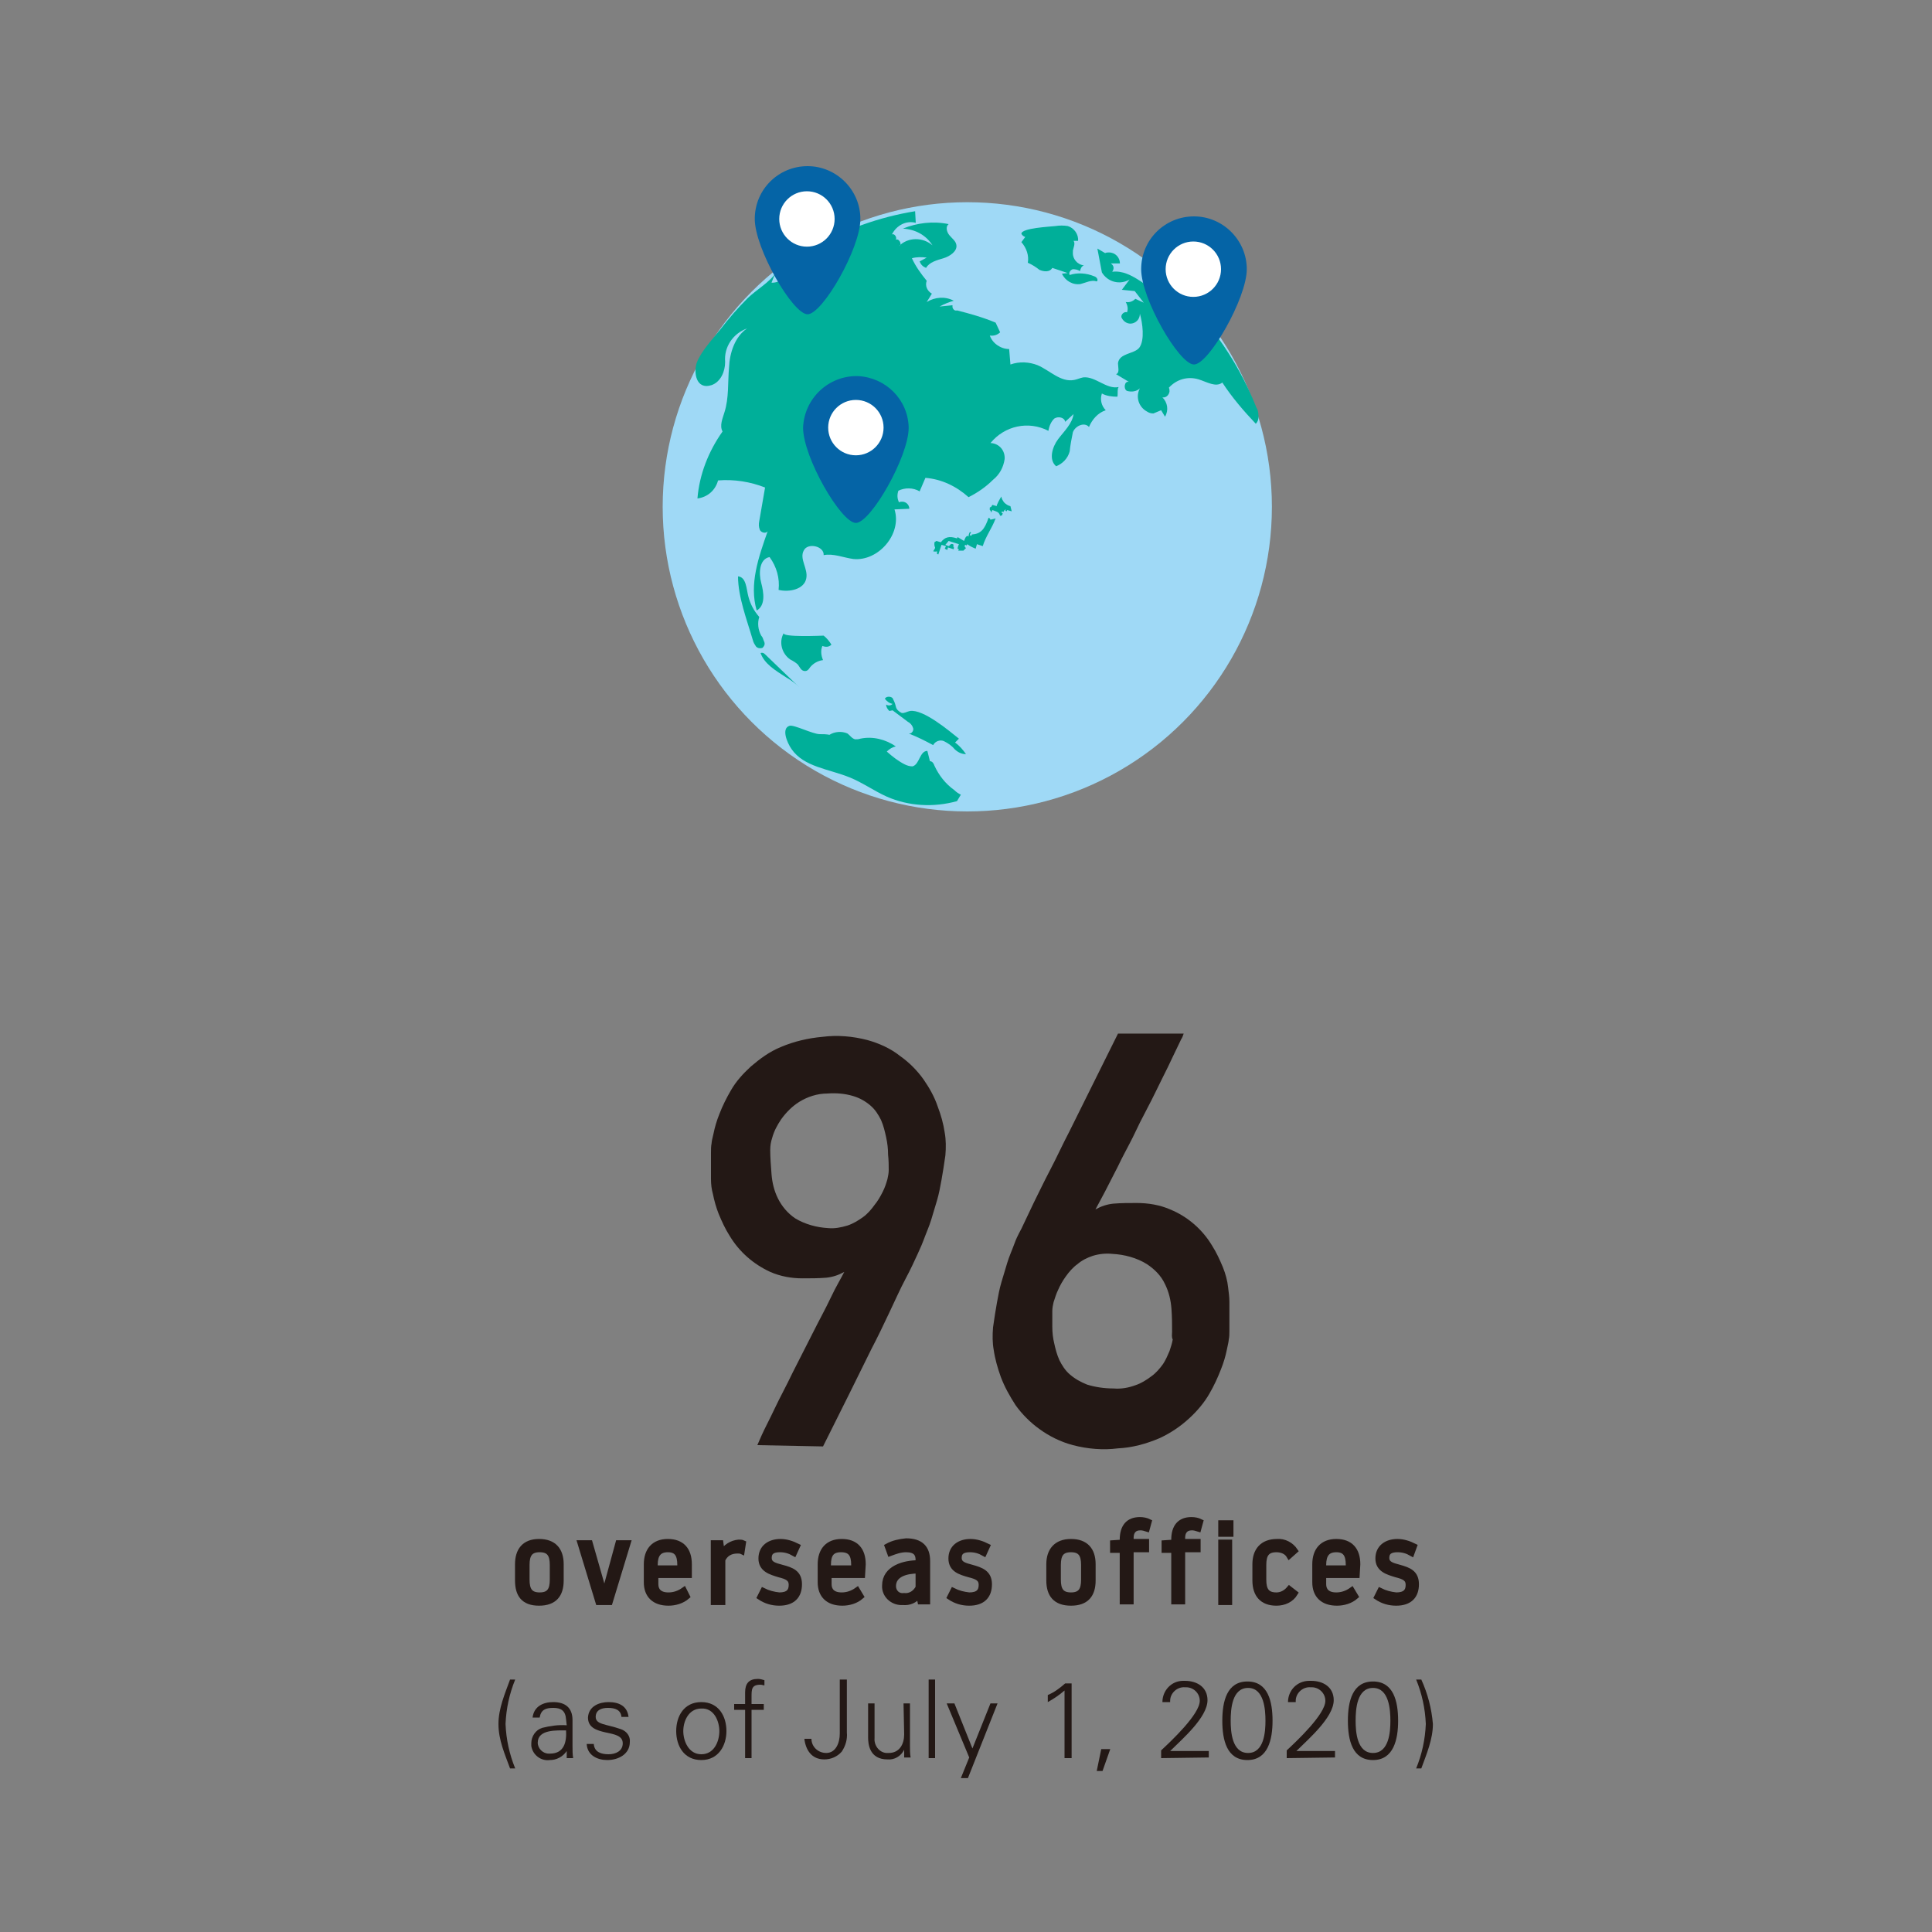 <?xml version="1.0" encoding="utf-8"?>
<!-- Generator: Adobe Illustrator 25.2.1, SVG Export Plug-In . SVG Version: 6.00 Build 0)  -->
<svg version="1.1" id="レイヤー_1" xmlns="http://www.w3.org/2000/svg" xmlns:xlink="http://www.w3.org/1999/xlink" x="0px"
	 y="0px" viewBox="0 0 300 300" style="enable-background:new 0 0 300 300;" xml:space="preserve">
<rect x="0" y="0" width="300" height="300" fill="#808080" stroke="none"/>
<style type="text/css">
	.st0{fill:#9FD9F6;}
	.st1{fill-rule:evenodd;clip-rule:evenodd;fill:#00AF99;}
	.st2{fill:#0564A6;}
	.st3{fill:#FFFFFF;}
	.st4{fill:#231815;stroke:#231815;stroke-width:0.86;stroke-miterlimit:10;}
	.st5{fill:#231815;}
</style>
<g id="レイヤー_2_1_">
	<g id="text">
		<circle class="st0" cx="150.2" cy="78.7" r="47.3"/>
		<path class="st1" d="M158.6,37.6c0.8,0.9,1.2,2.1,1,3.2c0.7,0.3,1.3,0.7,1.8,1.1c0.7,0.3,1.6,0.4,2-0.3l2.4,0.8l-0.9,0.1
			c0.5,1.1,1.7,1.8,2.9,1.6c0.8-0.2,1.7-0.7,2.5-0.4c0.3-0.2,0-0.7-0.4-0.8c-1.2-0.5-2.6-0.6-3.8-0.2c-0.2-0.3,0.1-0.8,0.5-0.9
			c0.4,0,0.8,0.1,1.1,0.3c0.1-0.4,0.2-0.7,0.6-0.9c-1-0.1-1.8-1-1.7-2.1c0-0.1,0-0.1,0-0.2c0.1-0.5,0.4-1.1,0.1-1.5h0.7
			c0.1-1-0.6-2-1.6-2.3c-0.6-0.1-1.3-0.1-1.9,0c-0.8,0.1-5.3,0.3-5.3,1.2c0.1,0.2,0.3,0.4,0.6,0.5L158.6,37.6z"/>
		<path class="st1" d="M195.4,64.4c0-0.4-0.1-0.8-0.3-1.1c-3.1-7.8-8.1-14.7-14.6-20.1l1,2.9c-3.2-0.9-5.6-4.3-8.8-3.9
			c0.3-0.4,0.3-0.9-0.1-1.2c0,0-0.1-0.1-0.1-0.1h1.4c0-0.9-0.7-1.7-1.7-1.7c-0.2,0-0.4,0-0.6,0.1l-1.2-0.7l0.7,3.7
			c0.9,1.5,2.8,2,4.3,1.1l-1.2,1.6l2,0.2l1.4,1.8l-1.3-0.6c-0.4,0.4-0.9,0.6-1.5,0.5c0.3,0.5,0.4,1.1,0.2,1.6
			c-0.5-0.2-1.1,0.5-0.8,0.9c0.3,0.6,1,1,1.7,0.8c0.7-0.2,1.1-0.8,1.1-1.5c0.4,1.4,0.8,4.1-0.1,5.3c-0.8,1-3.1,0.8-3.3,2.4
			c0,0.6,0.3,1.5-0.3,1.7l2,1.2c-0.7-0.2-0.9,1.1-0.3,1.4c0.7,0.2,1.5,0.1,2-0.4c-0.7,1.3-0.2,2.9,1.1,3.6c0.3,0.2,0.6,0.3,1,0.3
			l1.2-0.5l0.6,1c0.6-1,0.4-2.2-0.4-3c0.5,0.1,1-0.3,1.1-0.9c0-0.2,0-0.4-0.1-0.6c1.2-1.3,2.9-1.8,4.6-1.3c1.3,0.4,2.7,1.3,3.7,0.5
			c1.5,2.3,3.3,4.4,5.2,6.4C195.3,65.5,195.5,65,195.4,64.4z"/>
		<path class="st1" d="M173.6,60.3l0.1-0.2c-1.9,0.4-3.6-1.7-5.5-1.5c-0.5,0.1-0.9,0.3-1.4,0.4c-2.1,0.4-3.8-1.5-5.7-2.3
			c-1.3-0.5-2.8-0.6-4.2-0.1l-0.2-2.4c-1.3,0-2.6-0.9-3-2.1c0.6,0.1,1.2-0.1,1.6-0.5l-0.7-1.5c-1.9-0.8-4-1.4-6-1.9
			c-0.3,0.1-0.6-0.1-0.7-0.5c0-0.1,0-0.2,0-0.3l-2,0.2c0.7-0.4,1.5-0.7,2.2-0.9c-1.3-0.7-2.9-0.6-4.2,0.2l0.8-1.3
			c-0.7-0.4-1.1-1.2-0.8-2c-0.9-1.1-1.7-2.2-2.3-3.5c0.7-0.2,1.5-0.2,2.3-0.1l-1.1,0.6c0.2,0.5,0.5,0.8,1,1c0.5-0.9,1.7-1.2,2.7-1.5
			c1-0.3,2.2-1.1,2-2.1c-0.1-0.6-0.7-1-1.1-1.5s-0.6-1.3-0.1-1.7c-2.4-0.5-4.9-0.2-7.1,0.7c1.9,0.1,3.6,1,4.6,2.6
			c-1.5-1.3-3.8-1.3-5.2,0.1c0.6-0.2-0.1-1.4-0.6-0.9c0.4-0.2,0-1.1-0.5-0.9c0.7-1.4,2.2-2.2,3.7-1.8l-0.1-1.8
			c-5.6,0.9-11.1,2.9-16,5.7l1.6-0.2l-0.7,0.9c0.9-0.1,1.7-0.1,2.6,0.1c-0.4,0.6-1,1-1.7,1.2l0.8,0.9l-4.6,2.3
			c1.1-1.4,2.1-2.9,2.8-4.5c-3-0.3-4.1,4.8-7.1,4.7c0.2-0.5,0.4-1.1,0.7-1.6c-0.8,1.4-3.2,2.8-4.4,4c-1.5,1.5-2.9,3.1-4.2,4.8
			c-1.2,1.5-3,3.4-3.7,5.2c-0.5,1.4-0.2,4.3,2.3,3.5c1.4-0.5,2.1-2.1,2.1-3.6c-0.2-2.3,1.2-4.4,3.4-5.2c-1.9,1.3-2.7,3.8-2.8,6.1
			c-0.2,2.3,0,4.7-0.7,6.9c-0.3,1-0.8,2.1-0.3,3c-2.2,3.1-3.6,6.7-3.9,10.4c1.6-0.2,2.8-1.3,3.2-2.8c2.5-0.2,5,0.2,7.3,1.1l-0.9,5.2
			c-0.1,0.5-0.1,0.9,0.1,1.4c0.2,0.4,0.9,0.6,1.2,0.2c-1.4,4-2.9,8.2-1.7,12.3c1.4-0.8,1.1-2.8,0.7-4.3c-0.4-1.5-0.3-3.7,1.3-4
			c1.1,1.5,1.6,3.3,1.4,5.1c1.7,0.4,4-0.1,4.3-1.8c0.3-1.5-1.1-3-0.4-4.3c0.6-1.3,3.2-0.7,3.1,0.7c1.5-0.3,3.1,0.4,4.6,0.6
			c3.9,0.4,7.6-3.9,6.4-7.7l2.3-0.1c0-0.6-0.5-1.1-1.1-1.1c-0.2,0-0.3,0-0.5,0.1c-0.3-0.6-0.3-1.2-0.1-1.8c1-0.5,2.3-0.5,3.3,0.1
			l0.9-2.1c2.5,0.2,4.8,1.3,6.7,3c1.4-0.7,2.7-1.6,3.8-2.7c1-0.8,1.6-1.9,1.8-3.2c0.1-1.3-0.8-2.4-2.1-2.5c0,0-0.1,0-0.1,0
			c2.2-2.7,5.9-3.5,9-1.9c0.1-0.7,0.4-1.4,0.9-1.9c0.6-0.4,1.6-0.2,1.7,0.5l1.3-1.2c-0.2,1.5-1.5,2.7-2.4,3.9s-1.5,3.2-0.3,4.2
			c1-0.4,1.8-1.2,2.1-2.3c0.1-1,0.3-2,0.5-3c0.4-1,1.8-1.6,2.5-0.8c0.5-1.2,1.4-2.2,2.6-2.6c-0.7-0.7-0.9-1.7-0.6-2.6
			c0.7,0.4,1.6,0.5,2.4,0.5C173.6,61.3,173.5,60.8,173.6,60.3z"/>
		<path class="st1" d="M155.9,78c-0.2-0.3-0.4-0.6-0.4-0.9c-0.1,0.1-0.9,1.5-0.7,1.5l-0.7-0.2c-0.3,0.4,0,0.2-0.4,0.4
			c0,0.5-0.1,0.2,0.1,0.5s0,0,0.1,0.3l0.2-0.4c0.8,0.3,1,0.3,1.2,0.9c0.2-0.1,0.3,0.1,0.4-0.4l-0.2-0.1l0.1-0.2l0.2,0.1
			c0.3-0.4,0-0.2,0.4-0.4l-0.1,0.2l0.2,0.1l0.1-0.2l0.7,0.2l-0.2-0.8C156.5,78.5,156.2,78.3,155.9,78z"/>
		<path class="st1" d="M153.7,80.5l-0.2-0.1c-0.6,1.8-1.2,2.5-2.6,2.6c0,0.1,0,0.1-0.1,0.2l-0.2-0.1c0-0.2,0.1-0.3,0.2-0.4l-0.2-0.1
			c-0.1,0.2-0.2,0.4-0.2,0.7l-0.2-0.1c-0.3,0.2-0.3,0.3-0.5,0.8l-1-0.6l-0.1,0.2c-1.2-0.4-1.9-0.2-2.5,0.6l-0.7-0.2
			c-0.3,0.2,0,0-0.3,0.2c-0.1,1.1,0.4,0.5-0.2,1.4c0.7,0.2,0.6-0.3,0.6,0.4l0.2,0.1l0.5-1.5l0.7,0.2l-0.2,0.4l0.4,0.2l0.1-0.4
			l0.9,0.3c0-0.5,0.1-0.2-0.1-0.5l0.1-0.2c-0.5-0.4-0.6,0.2-0.8,0.2l-0.5-0.2l0.5-0.6l1.6,0.5c-0.1,0.2-0.2,0.5-0.2,0.7l0.2,0.1
			c0,0.1-0.1,0.1-0.1,0.2h0.8l0.4-0.4c0,0-0.4-0.3-0.1-0.5l0.2,0.1l0.1-0.2c0.4,0.3,0.8,0.5,1.3,0.7l0.2-0.7l0.9,0.3
			c0.5-1.6,1.4-2.7,2-4.3l-0.8,0.2L153.7,80.5z"/>
		<path class="st1" d="M118.6,99.5c-0.1-0.3-0.2-0.6-0.4-0.8c-0.5-0.9-0.6-2-0.3-2.9c-0.8-0.9-1.4-2-1.7-3.2c-0.3-1.1-0.3-3-1.6-3.1
			c0,3.2,1.4,6.8,2.3,9.9c0.1,0.4,0.3,0.7,0.5,1c0.3,0.3,0.7,0.3,1,0.2C118.8,100.2,118.8,99.9,118.6,99.5z"/>
		<path class="st1" d="M121.7,98.3c-0.8,1.4-0.3,3.2,1,4.1c0.4,0.2,0.9,0.5,1.2,0.8c0.3,0.4,0.5,1,1.1,1c0.4,0,0.6-0.3,0.8-0.6
			c0.5-0.6,1.2-1,2-1.1c-0.3-0.7-0.4-1.5-0.1-2.2c0.5,0.2,1,0.2,1.4-0.2c-0.3-0.5-0.7-1-1.2-1.4C127.7,98.7,121.4,99,121.7,98.3z"/>
		<path class="st1" d="M122.1,105.2c0.7,0.4,1.4,0.9,2,1.5l-5.3-5.1c-0.2-0.2-0.4-0.3-0.7-0.2C118.7,103.1,120.4,104.1,122.1,105.2z
			"/>
		<path class="st1" d="M148.3,115.3l0.6-0.6c-1.5-1.2-5.5-4.6-7.6-4.3c-0.5,0.1-0.9,0.4-1.3,0.3c-0.4-0.2-0.8-0.5-0.9-1
			c-0.1-0.5-0.3-0.9-0.5-1.3c-0.3-0.3-1-0.3-1.2,0.1c0.3,0.4,0.7,0.7,1.2,0.8c-0.3,0.3-0.7,0.3-1,0.1c0,0.4,0.2,0.7,0.5,1l0.5-0.1
			l2.4,1.8c0.4,0.2,0.7,0.6,0.8,1c0.1,0.4-0.3,0.9-0.7,0.8c1.3,0.5,2.5,1.1,3.8,1.8c0.3-0.6,1.1-0.9,1.7-0.6
			c0.6,0.3,1.2,0.7,1.6,1.2c0.5,0.5,1.1,0.8,1.8,0.8C149.5,116.4,149,115.8,148.3,115.3z"/>
		<path class="st1" d="M148.2,122.7c-1.4-1-2.4-2.3-3.1-3.8c-0.1-0.3-0.3-0.7-0.7-0.7l-0.4-1.6c-1.2,0-1.2,2.1-2.3,2.4
			c-0.4,0-0.8-0.1-1.2-0.3c-1-0.5-1.9-1.2-2.8-2c0.4-0.4,0.9-0.7,1.4-0.8c-1.6-1.1-3.6-1.6-5.5-1.2c-0.3,0.1-0.5,0.1-0.8,0.1
			c-0.5-0.1-0.8-0.6-1.2-0.9c-0.9-0.4-2-0.3-2.8,0.2c-0.5-0.1-1-0.1-1.5-0.1c-1.1,0-4-1.5-4.7-1.3c-1.3,0.4-0.4,2.6,0.3,3.6
			c1.9,2.8,5.8,3.1,9,4.4c2,0.8,3.8,2.1,5.8,3c3.4,1.5,7.3,1.7,10.9,0.7l0.6-1C148.8,123.2,148.5,123,148.2,122.7z"/>
		<path class="st2" d="M133.6,34c0,4.6-5.9,14.8-8.2,14.8s-8.2-10.2-8.2-14.8c0-4.6,3.7-8.2,8.2-8.2C129.9,25.8,133.6,29.5,133.6,34
			z"/>
		<circle class="st3" cx="125.3" cy="34" r="4.3"/>
		<path class="st2" d="M141.1,66.4c0,4.5-5.9,14.8-8.2,14.8s-8.2-10.2-8.2-14.8c0.2-4.6,4-8.1,8.5-8C137.5,58.6,141,62,141.1,66.4z"
			/>
		<circle class="st3" cx="132.9" cy="66.4" r="4.3"/>
		<path class="st2" d="M193.6,41.8c0,4.5-5.9,14.8-8.2,14.8s-8.2-10.2-8.2-14.8c0-4.6,3.7-8.2,8.2-8.2
			C189.9,33.6,193.6,37.3,193.6,41.8z"/>
		<circle class="st3" cx="185.3" cy="41.8" r="4.3"/>
		<path class="st4" d="M80.4,242.9c0-2.1,1-3.5,3.3-3.5c2.3,0,3.4,1.3,3.4,3.5v2.5c0,2.2-1,3.5-3.4,3.5s-3.3-1.3-3.3-3.5V242.9z
			 M81.8,245.3c0,1.6,0.5,2.4,2,2.4c1.5,0,2-0.8,2-2.4V243c0-1.6-0.5-2.4-2-2.4c-1.5,0-2,0.8-2,2.4V245.3z"/>
		<path class="st4" d="M92.9,248.8l-2.8-9.2h1.5l2.2,7.7h0.1l2.1-7.7h1.5l-2.8,9.2H92.9z"/>
		<path class="st4" d="M107,244.6h-5.2v1.4c0,0.9,0.5,1.7,2,1.7c0.9,0,1.7-0.3,2.4-0.8l0.5,1c-0.8,0.7-1.9,1-2.9,1
			c-2.2,0-3.4-1.2-3.4-3.2v-2.8c0-2.1,1.1-3.5,3.3-3.5s3.3,1.3,3.3,3.5L107,244.6z M105.6,243.5V243c0-1.6-0.5-2.4-1.9-2.4
			c-1.4,0-2,0.8-2,2.4v0.5H105.6z"/>
		<path class="st4" d="M112.2,242.2v6.6h-1.4v-9.2h1.1l0.2,1.5c0.6-0.9,1.5-1.5,2.6-1.6c0.2,0,0.5,0,0.7,0.1l-0.2,1.3
			c-0.2-0.1-0.5-0.1-0.7-0.1C113.4,240.8,112.6,241.3,112.2,242.2z"/>
		<path class="st4" d="M122.9,246.1c0-1-0.7-1.3-1.9-1.6c-1.3-0.4-2.8-0.8-2.8-2.5s1.3-2.6,3-2.6c0.9,0,1.8,0.3,2.6,0.7l-0.5,1.1
			c-0.7-0.4-1.4-0.6-2.2-0.6c-1,0-1.7,0.3-1.7,1.3c0,1,0.9,1.2,2,1.5c1.5,0.4,2.7,0.8,2.7,2.6s-1,2.9-3.1,2.9c-1.1,0-2.1-0.3-3-0.9
			l0.5-1c0.8,0.4,1.6,0.6,2.5,0.7C122.4,247.7,122.9,247.1,122.9,246.1z"/>
		<path class="st4" d="M133.9,244.6h-5.2v1.4c0,0.9,0.5,1.7,2,1.7c0.9,0,1.7-0.3,2.4-0.8l0.6,1c-0.8,0.7-1.9,1-2.9,1
			c-2.2,0-3.4-1.2-3.4-3.2v-2.8c0-2.1,1.1-3.5,3.3-3.5s3.3,1.3,3.3,3.5L133.9,244.6z M132.6,243.5V243c0-1.6-0.5-2.4-2-2.4
			s-2,0.8-2,2.4v0.5H132.6z"/>
		<path class="st4" d="M142.6,242.2c0-0.9-0.4-1.6-1.9-1.6c-0.9,0-1.7,0.3-2.5,0.6l-0.4-1.1c0.9-0.5,1.9-0.7,2.9-0.8
			c2.3,0,3.3,1.1,3.3,3.1v6.3h-1.1l-0.2-1c-0.6,0.8-1.5,1.2-2.5,1.1c-1.4,0.1-2.7-0.9-2.8-2.3c0-0.1,0-0.2,0-0.3
			c0-2.7,3-3.5,5.2-3.5V242.2z M142.6,246.5v-2.6c-1.8,0-3.9,0.5-3.9,2.4c0,0.9,0.7,1.6,1.6,1.5c0,0,0.1,0,0.1,0
			C141.4,247.9,142.2,247.3,142.6,246.5L142.6,246.5z"/>
		<path class="st4" d="M152.4,246.1c0-1-0.7-1.3-1.9-1.6c-1.4-0.4-2.8-0.8-2.8-2.5s1.3-2.6,3-2.6c0.9,0,1.8,0.3,2.6,0.7l-0.5,1.1
			c-0.7-0.4-1.4-0.6-2.2-0.6c-1,0-1.7,0.3-1.7,1.3c0,1,0.9,1.2,2,1.5c1.4,0.4,2.7,0.8,2.7,2.6s-1,2.9-3.1,2.9c-1.1,0-2.1-0.3-3-0.9
			l0.5-1c0.8,0.4,1.6,0.6,2.5,0.7C151.9,247.7,152.4,247.1,152.4,246.1z"/>
		<path class="st4" d="M162.9,242.9c0-2.1,1.1-3.5,3.4-3.5c2.3,0,3.4,1.3,3.4,3.5v2.5c0,2.2-1,3.5-3.4,3.5c-2.4,0-3.4-1.3-3.4-3.5
			V242.9z M164.3,245.3c0,1.6,0.5,2.4,2,2.4c1.5,0,2-0.8,2-2.4V243c0-1.6-0.5-2.4-2-2.4s-2,0.8-2,2.4V245.3z"/>
		<path class="st4" d="M174.3,240.7h-1.5v-1.1l1.5-0.1v-0.4c0-2,0.9-3.1,2.7-3.1c0.5,0,1,0.1,1.4,0.3l-0.3,1.1
			c-0.3-0.1-0.7-0.2-1-0.2c-1.1,0-1.5,0.7-1.5,1.6v0.6h2.4v1.2h-2.4v8.1h-1.3V240.7z"/>
		<path class="st4" d="M182.3,240.7h-1.5v-1.1l1.5-0.1v-0.4c0-2,0.9-3.1,2.7-3.1c0.5,0,1,0.1,1.4,0.3l-0.3,1.1
			c-0.3-0.1-0.7-0.2-1-0.2c-1.1,0-1.5,0.7-1.5,1.6v0.6h2.4v1.2h-2.4v8.1h-1.3L182.3,240.7z"/>
		<path class="st4" d="M189.6,236.5h1.5v1.7h-1.5V236.5z M189.6,239.5h1.3v9.3h-1.3V239.5z"/>
		<path class="st4" d="M194.9,245.4v-2.5c0-2.1,1.1-3.5,3.4-3.5c1.1-0.1,2.2,0.5,2.8,1.4l-0.9,0.8c-0.4-0.7-1.2-1-2-1
			c-1.5,0-2,0.8-2,2.4v2.3c0,1.6,0.5,2.4,2,2.4c0.8,0,1.5-0.4,2-1l0.9,0.7c-0.6,1-1.7,1.5-2.9,1.5
			C196,248.9,194.9,247.6,194.9,245.4z"/>
		<path class="st4" d="M210.7,244.6h-5.2v1.4c0,0.9,0.5,1.7,2,1.7c0.9,0,1.7-0.3,2.4-0.8l0.6,1c-0.8,0.7-1.9,1-2.9,1
			c-2.2,0-3.4-1.2-3.4-3.2v-2.8c0-2.1,1.1-3.5,3.3-3.5c2.2,0,3.3,1.3,3.3,3.5L210.7,244.6z M209.4,243.5V243c0-1.6-0.5-2.4-1.9-2.4
			s-2,0.8-2,2.4v0.5H209.4z"/>
		<path class="st4" d="M218.7,246.1c0-1-0.7-1.3-1.9-1.6c-1.3-0.4-2.8-0.8-2.8-2.5s1.3-2.6,3-2.6c0.9,0,1.8,0.3,2.6,0.7l-0.4,1.1
			c-0.7-0.4-1.4-0.6-2.2-0.6c-1,0-1.7,0.3-1.7,1.3c0,1,0.9,1.2,2,1.5c1.4,0.4,2.6,0.8,2.6,2.6s-1,2.9-3.1,2.9c-1.1,0-2.1-0.3-3-0.9
			l0.5-1c0.8,0.4,1.6,0.6,2.5,0.7C218.2,247.7,218.7,247.1,218.7,246.1z"/>
		<path class="st5" d="M79.2,274.6c-0.8-2.2-1.8-4.4-1.8-6.9c0-2.4,1-4.7,1.8-6.9h0.8c-0.9,2.2-1.4,4.5-1.5,6.9
			c0.1,2.4,0.6,4.7,1.5,6.9H79.2z"/>
		<path class="st5" d="M87.9,267c-0.1-1.4-0.8-1.8-2-1.8c-1.2,0-1.9,0.3-2.1,1.5h-1.1c0.2-1.7,1.6-2.4,3.2-2.4c1.9,0,3,0.9,3,2.8v4
			c0,0.7,0,1.3,0.1,1.9h-1v-1.2l0,0l0,0.1c-0.6,0.9-1.6,1.4-2.6,1.4c-1.4,0.2-2.7-0.8-2.9-2.2c0-0.1,0-0.2,0-0.4
			c0-1.1,0.7-2.1,1.7-2.4c1.2-0.3,2.5-0.5,3.8-0.4L87.9,267z M85.4,272.3c2.2,0,2.6-1.8,2.5-3.6c-1.4,0-4.4-0.2-4.4,1.9
			c0,0.9,0.8,1.7,1.7,1.7C85.3,272.3,85.4,272.3,85.4,272.3z"/>
		<path class="st5" d="M94.5,264.3c1.6,0,2.9,0.6,3.1,2.3h-1.1c-0.1-1.1-1-1.4-2.1-1.4c-1.1,0-1.9,0.4-1.9,1.4
			c0,1.2,1.6,1.1,3.9,1.9c0.9,0.3,1.5,1.1,1.4,2c0,1.9-1.8,2.8-3.5,2.8c-1.5,0-3.1-0.7-3.2-2.5h1.1c0.1,1.3,1.2,1.6,2.3,1.6
			s2.2-0.5,2.2-1.7c0-1.2-1.3-1.4-2.7-1.7c-1.3-0.3-2.7-0.7-2.7-2.3C91.4,264.9,93.1,264.3,94.5,264.3z"/>
		<path class="st5" d="M112.8,268.8c0,2.2-1.2,4.5-3.9,4.5s-3.9-2.2-3.9-4.5s1.2-4.5,3.9-4.5S112.8,266.5,112.8,268.8z M108.9,265.3
			c-2,0-2.8,2-2.8,3.5c0,1.5,0.8,3.6,2.8,3.6s2.8-2,2.8-3.6C111.7,267.3,110.9,265.2,108.9,265.3L108.9,265.3z"/>
		<path class="st5" d="M115.7,273v-7.5H114v-0.9h1.7v-1.8c0-1.4,0.6-2.1,2-2.1c0.3,0,0.7,0.1,1,0.2v0.8c-0.2,0-0.4-0.1-0.6-0.1
			c-1.4,0-1.4,0.7-1.4,1.9v1.1h1.9v0.9h-1.9v7.5L115.7,273z"/>
		<path class="st5" d="M126,270c0,1.2,1,2.2,2.3,2.2c0,0,0,0,0,0c1.5,0,2.1-1.6,2.1-3v-8.4h1.1v8.2c0.1,1.1-0.2,2.1-0.8,3
			c-0.7,0.8-1.7,1.2-2.7,1.2c-2,0-2.9-1.5-3.1-3.2L126,270z"/>
		<path class="st5" d="M140.3,264.5h1v6.5c0,0.7,0,1.3,0.1,1.9h-1v-1.2l0,0c-0.5,1-1.5,1.6-2.6,1.5c-2.8,0-3-2.4-3-3.4v-5.3h1v5.4
			c-0.1,1.1,0.7,2.2,1.8,2.3c0.1,0,0.3,0,0.4,0c1.7,0,2.4-1.4,2.4-2.9L140.3,264.5z"/>
		<path class="st5" d="M145.2,273h-1v-12.2h1V273z"/>
		<path class="st5" d="M148.2,264.5l2.8,7l2.8-7h1.1l-4.6,11.6h-1.1l1.3-3.2l-3.5-8.4L148.2,264.5z"/>
		<path class="st5" d="M162.7,263.2c1-0.4,1.9-1.1,2.7-1.8h1V273h-1.1v-10.5c-0.8,0.7-1.7,1.3-2.6,1.8L162.7,263.2z"/>
		<path class="st5" d="M172.4,271.6l-1.2,3.4h-0.9l0.7-3.4H172.4z"/>
		<path class="st5" d="M180.3,273v-1.2c1.5-1.4,6-5.6,6-7.7c0-1.2-1-2.1-2.1-2.1c-0.1,0-0.1,0-0.2,0c-1.2-0.1-2.3,0.9-2.3,2.1
			c0,0.1,0,0.1,0,0.2h-1.2c0-1.8,1.4-3.3,3.2-3.3c0.1,0,0.2,0,0.3,0c1.9,0,3.5,1,3.5,3c0,2.7-4,6.1-5.8,7.9h6v1L180.3,273z"/>
		<path class="st5" d="M197.6,267.2c0,2.9-0.7,6.1-3.9,6.1s-3.9-3.1-3.9-6.1c0-3,0.7-6.1,3.9-6.1S197.6,264.2,197.6,267.2z
			 M191.1,267.2c0,1.7,0.2,5,2.7,5s2.7-3.3,2.7-5s-0.2-5.1-2.7-5.1S191.1,265.4,191.1,267.2z"/>
		<path class="st5" d="M199.8,273v-1.2c1.5-1.4,6-5.6,6-7.7c0-1.2-1-2.1-2.1-2.1c-0.1,0-0.1,0-0.2,0c-1.2-0.1-2.3,0.9-2.3,2.1
			c0,0.1,0,0.1,0,0.2h-1.2c0-1.8,1.4-3.3,3.3-3.3c0.1,0,0.2,0,0.3,0c1.9,0,3.5,1,3.5,3c0,2.7-4,6.1-5.8,7.9h6v1L199.8,273z"/>
		<path class="st5" d="M217.1,267.2c0,2.9-0.7,6.1-3.9,6.1s-3.9-3.1-3.9-6.1c0-3,0.7-6.1,3.9-6.1S217.1,264.2,217.1,267.2z
			 M210.5,267.2c0,1.7,0.2,5,2.7,5s2.7-3.3,2.7-5s-0.2-5.1-2.7-5.1S210.5,265.4,210.5,267.2L210.5,267.2z"/>
		<path class="st5" d="M219.9,274.6c0.9-2.2,1.4-4.5,1.5-6.9c-0.1-2.4-0.6-4.7-1.5-6.9h0.8c1,2.2,1.6,4.5,1.8,6.9
			c0,2.4-1,4.7-1.8,6.9L219.9,274.6z"/>
		<path class="st5" d="M117.6,224.4c0.2-0.5,0.5-1.1,0.7-1.6c0.5-1.1,1.2-2.4,2-4.1s1.8-3.5,2.8-5.6l3.1-6.1c1-2,2-3.8,2.8-5.5
			c0.8-1.7,1.6-3,2.1-4c-0.9,0.5-1.8,0.8-2.8,0.9c-1.2,0.1-2.4,0.1-3.7,0.1c-1.7,0-3.4-0.3-5-1c-2.6-1.2-4.8-3.1-6.3-5.6
			c-0.7-1.1-1.2-2.2-1.7-3.4c-0.4-1-0.7-2.1-0.9-3.1c-0.2-0.7-0.3-1.5-0.3-2.3c0-0.2,0-0.5,0-0.9s0-1,0-1.5c0-0.5,0-1.1,0-1.7
			c0-0.5,0-1,0.1-1.5c0-0.2,0.1-0.7,0.3-1.5c0.2-1,0.5-2,0.9-3c0.5-1.3,1.1-2.5,1.8-3.7c0.8-1.4,1.9-2.6,3.1-3.7
			c1.4-1.2,2.9-2.3,4.6-3c2.1-0.9,4.3-1.4,6.5-1.6c2.3-0.3,4.7-0.1,7,0.5c1.8,0.5,3.6,1.3,5.1,2.5c1.4,1,2.6,2.2,3.6,3.6
			c0.9,1.3,1.7,2.7,2.2,4.2c0.5,1.3,0.9,2.7,1.1,4.1c0.2,1.1,0.2,2.3,0.1,3.5c-0.2,1.4-0.4,2.7-0.6,3.8c-0.2,1.1-0.4,2.2-0.7,3.2
			s-0.6,2-0.9,3c-0.3,1-0.8,2.1-1.2,3.2c-0.1,0.3-0.4,1-0.9,2.1c-0.5,1.1-1.1,2.4-1.9,3.9c-0.8,1.5-1.6,3.3-2.5,5.2
			c-0.9,1.9-1.8,3.8-2.8,5.7c-2.2,4.5-4.7,9.5-7.5,15.1L117.6,224.4z M119.6,178.6c0,1.1,0.1,2.4,0.2,3.7c0.1,1.3,0.4,2.6,1,3.8
			c0.6,1.2,1.5,2.3,2.7,3.1c1.5,0.9,3.3,1.4,5.1,1.5c1,0.1,2-0.1,3-0.4c0.9-0.3,1.7-0.8,2.4-1.3c0.7-0.5,1.3-1.2,1.8-1.9
			c0.5-0.6,0.9-1.3,1.3-2.1c0.3-0.6,0.5-1.2,0.7-1.9c0.1-0.5,0.2-0.9,0.2-1.4c0-0.7,0-1.5-0.1-2.4c0-0.9-0.1-1.8-0.3-2.7
			c-0.2-0.9-0.4-1.8-0.8-2.7c-0.4-0.8-0.9-1.6-1.6-2.2c-0.8-0.7-1.7-1.2-2.7-1.5c-1.3-0.4-2.7-0.5-4-0.4c-1.6,0-3.1,0.5-4.4,1.3
			c-1.1,0.7-2,1.6-2.8,2.7c-0.6,0.9-1.1,1.8-1.4,2.9C119.7,177.3,119.6,177.9,119.6,178.6L119.6,178.6z"/>
		<path class="st5" d="M183.8,160.5c-0.1,0.3-0.2,0.6-0.4,0.9c-0.3,0.6-0.7,1.5-1.2,2.5c-0.5,1.1-1.1,2.3-1.8,3.7
			c-0.7,1.4-1.4,2.9-2.2,4.4c-0.8,1.5-1.6,3.1-2.3,4.6c-0.8,1.6-1.6,3-2.3,4.5l-2,3.9c-0.6,1.1-1.1,2.1-1.5,2.8
			c0.9-0.5,1.8-0.8,2.8-0.9c1.2-0.1,2.4-0.1,3.6-0.1c1.8,0,3.6,0.3,5.2,1c2.7,1.1,5,3.1,6.5,5.6c0.7,1.1,1.2,2.2,1.7,3.4
			c0.4,1,0.7,2.1,0.8,3.1c0.1,0.8,0.2,1.5,0.2,2.3v2.6c0,0.6,0,1.1,0,1.7c0,0.6,0,1.1-0.1,1.5c0,0.2-0.1,0.7-0.3,1.6
			c-0.2,1-0.5,2-0.9,3c-0.5,1.3-1.1,2.6-1.8,3.8c-0.8,1.4-1.9,2.7-3.1,3.8c-1.4,1.3-2.9,2.3-4.6,3.1c-2.1,0.9-4.3,1.5-6.5,1.6
			c-2.3,0.3-4.7,0.1-7-0.5c-1.9-0.5-3.7-1.4-5.2-2.5c-1.4-1-2.7-2.3-3.7-3.7c-0.9-1.4-1.7-2.8-2.3-4.4c-0.5-1.4-0.9-2.8-1.1-4.2
			c-0.2-1.1-0.2-2.3-0.1-3.5c0.2-1.4,0.4-2.7,0.6-3.8c0.2-1.1,0.4-2.2,0.7-3.2c0.3-1,0.6-2,0.9-3s0.8-2.1,1.2-3.2
			c0.1-0.3,0.4-1,1-2.1l1.9-4c0.8-1.6,1.6-3.3,2.6-5.2c1-1.9,1.9-3.9,2.9-5.8c2.3-4.6,4.8-9.7,7.6-15.3L183.8,160.5z M182,206.8
			c0-1.1,0-2.3-0.1-3.6c-0.1-1.3-0.4-2.6-1-3.8c-0.6-1.3-1.6-2.3-2.8-3.1c-1.6-1-3.5-1.5-5.4-1.6c-1-0.1-2,0-3,0.3
			c-0.9,0.3-1.7,0.7-2.4,1.3c-0.7,0.5-1.3,1.2-1.8,1.9c-0.5,0.7-0.9,1.4-1.2,2.1c-0.3,0.6-0.5,1.3-0.7,1.9c-0.1,0.4-0.2,0.9-0.2,1.4
			c0,0.7,0,1.5,0,2.4c0,0.9,0.1,1.8,0.3,2.6c0.2,0.9,0.4,1.7,0.8,2.6c0.4,0.8,0.9,1.6,1.6,2.2c0.8,0.7,1.7,1.2,2.7,1.6
			c1.3,0.4,2.7,0.6,4.1,0.6c1.2,0.1,2.3-0.1,3.4-0.5c0.9-0.3,1.7-0.8,2.5-1.4c0.7-0.5,1.3-1.2,1.8-1.9c0.4-0.6,0.7-1.3,1-2
			c0.2-0.6,0.4-1.2,0.5-1.8C181.9,207.6,182,207.2,182,206.8z"/>
	</g>
</g>
</svg>
